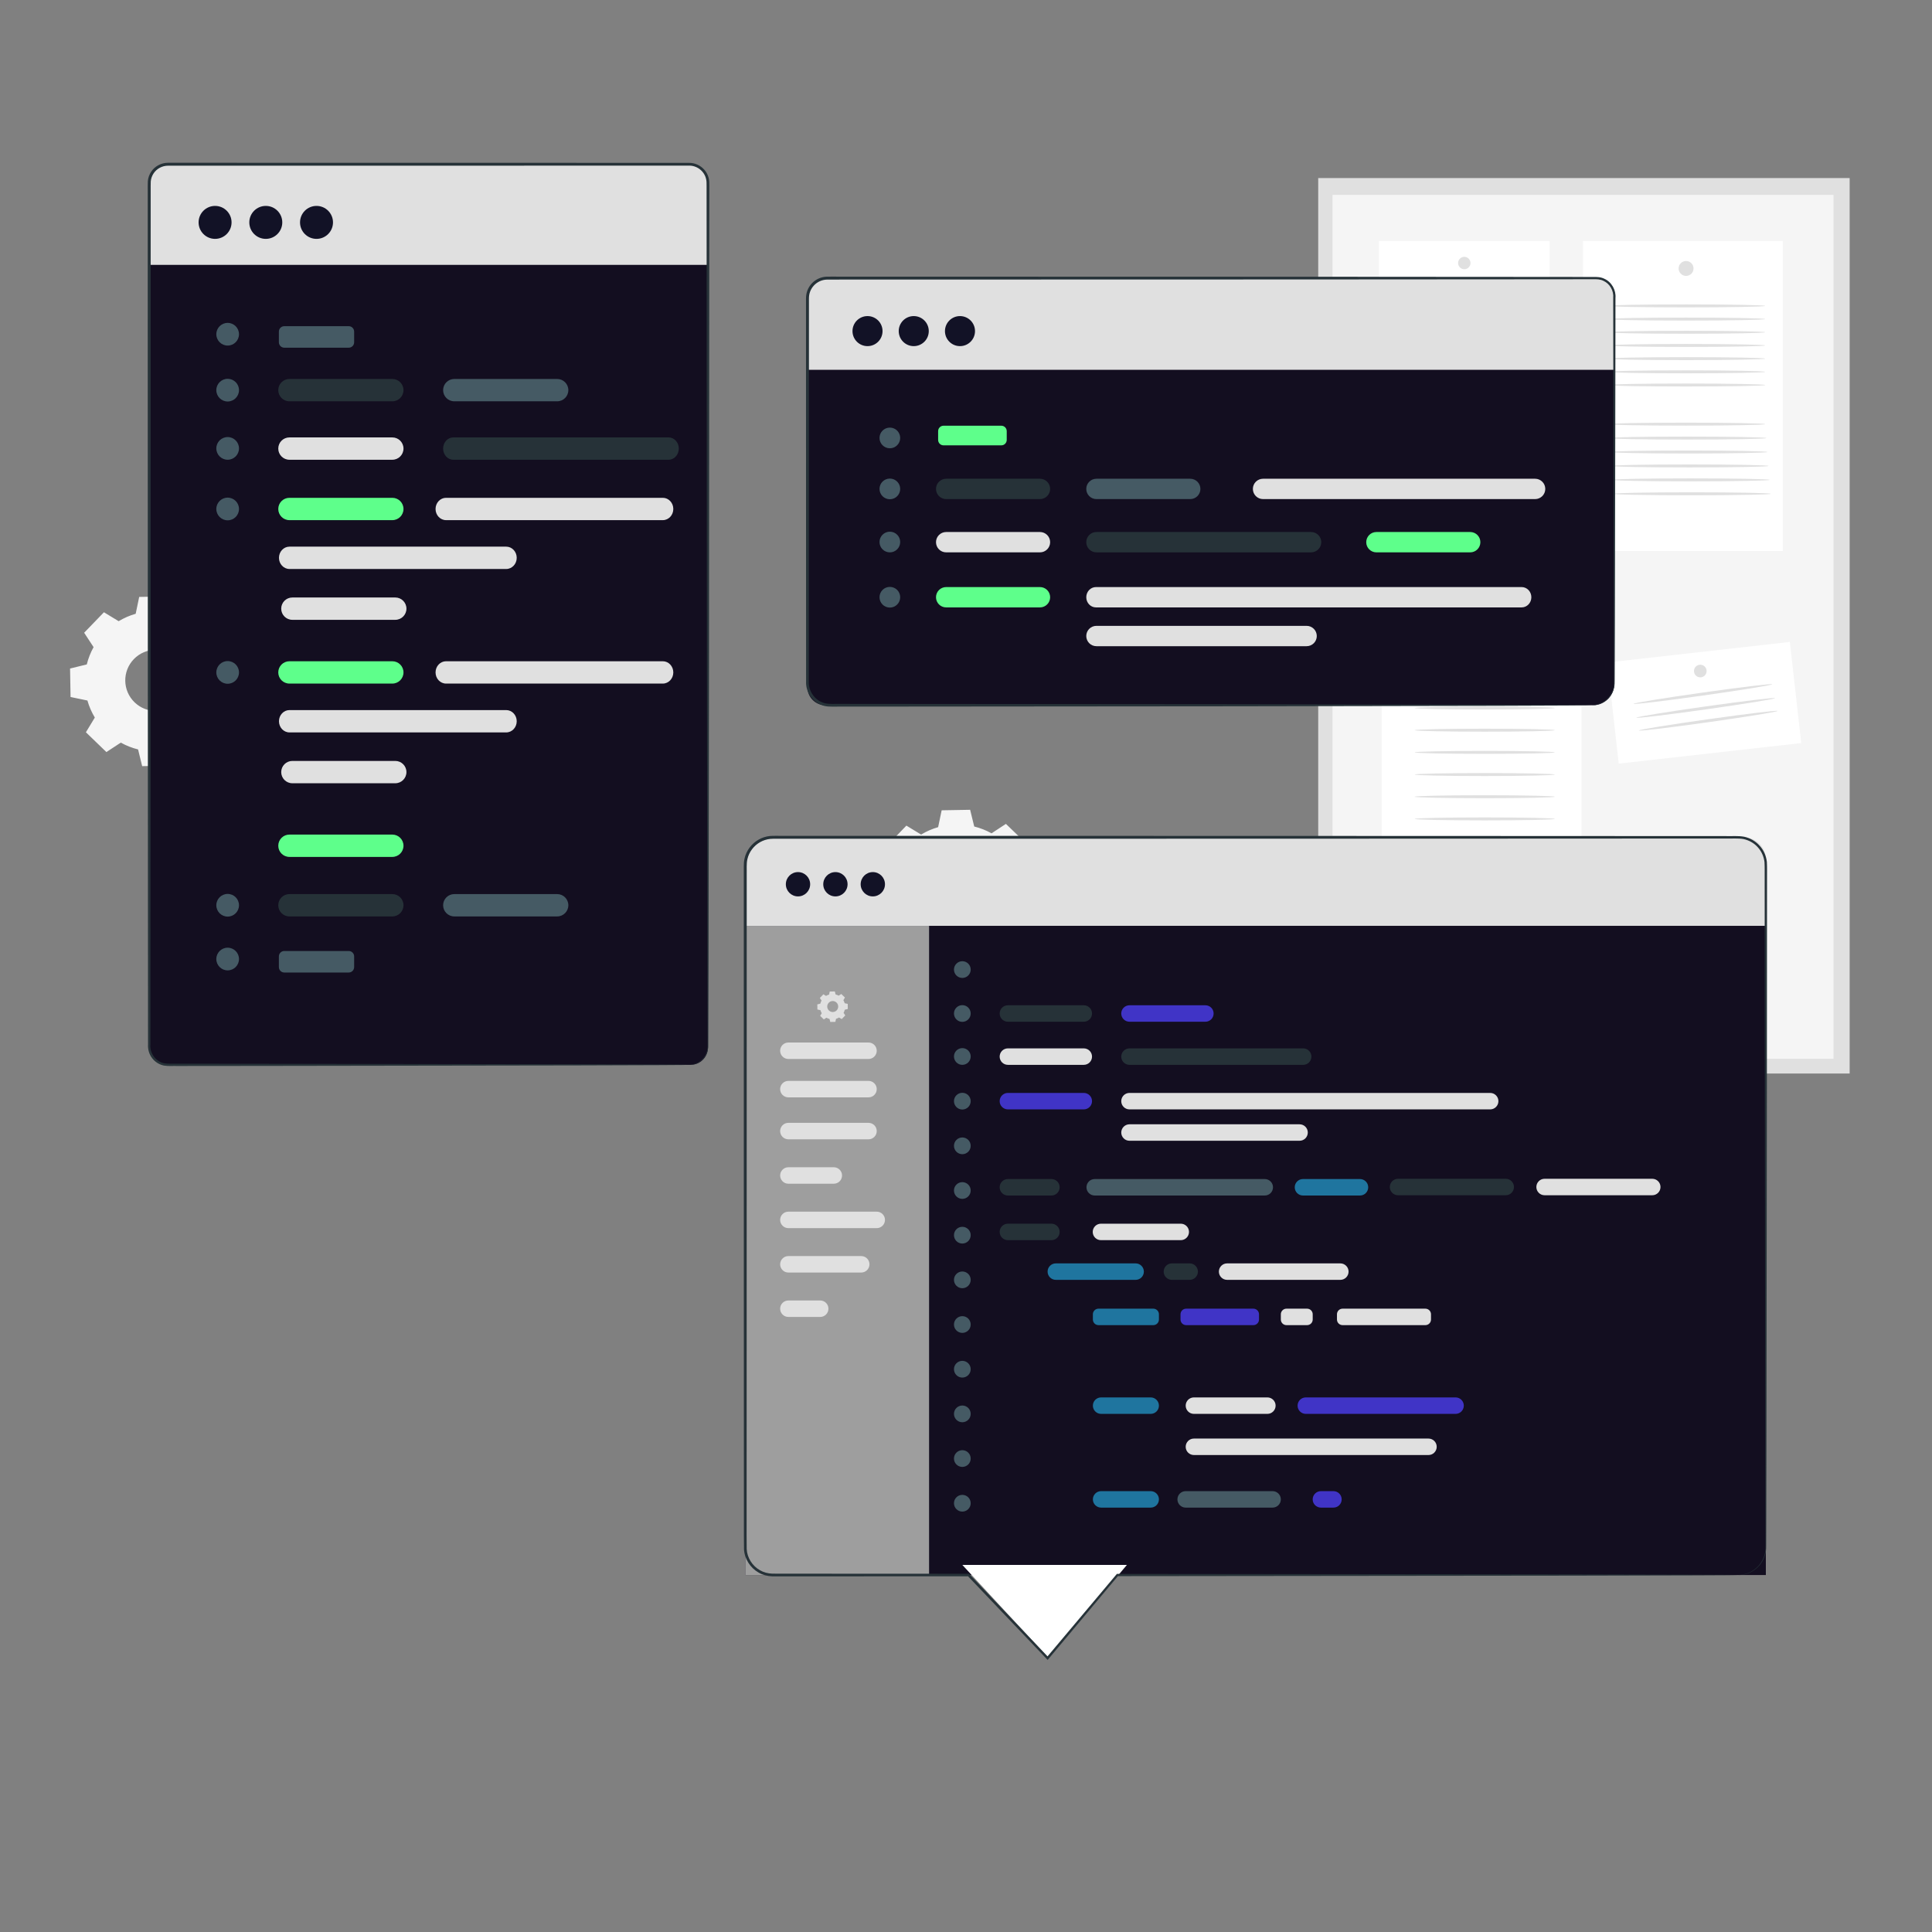 <?xml version="1.0" encoding="iso-8859-1"?>
<!-- Generator: Adobe Illustrator 22.0.1, SVG Export Plug-In . SVG Version: 6.00 Build 0)  -->
<svg version="1.1" id="Capa_1" xmlns="http://www.w3.org/2000/svg" xmlns:xlink="http://www.w3.org/1999/xlink" x="0px" y="0px"
	 viewBox="0 0 500 500" style="enable-background:new 0 0 500 500;" xml:space="preserve">
<rect x="0" y="0" width="500" height="500" fill="#808080" stroke="none"/>
<g>
	<g>
		<path style="fill:#F5F5F5;" d="M30.708,160.762c1.394-0.842,2.878-1.481,4.408-1.916l0.908-4.363l7.372-0.129l1.061,4.328
			c1.545,0.381,3.05,0.967,4.473,1.76L52.656,158l5.304,5.121l-2.309,3.809c0.843,1.394,1.481,2.879,1.916,4.409l4.363,0.908
			l0.13,7.372l-4.328,1.061c-0.381,1.544-0.967,3.05-1.76,4.472l2.442,3.726l-5.121,5.304l-3.809-2.31
			c-1.394,0.842-2.878,1.481-4.409,1.915l-0.908,4.363l-7.372,0.129l-1.061-4.328c-1.545-0.381-3.05-0.967-4.473-1.76l-3.726,2.442
			l-5.304-5.121l2.309-3.809c-0.842-1.394-1.481-2.878-1.916-4.409l-4.363-0.908l-0.129-7.372l4.328-1.061
			c0.381-1.545,0.967-3.05,1.76-4.473l-2.442-3.726l5.121-5.304L30.708,160.762L30.708,160.762z M34.638,170.583
			c-3.034,3.143-2.946,8.15,0.197,11.184c3.142,3.034,8.15,2.946,11.184-0.197c3.034-3.143,2.946-8.15-0.197-11.184
			C42.679,167.352,37.672,167.44,34.638,170.583z"/>
	</g>
</g>
<g>
	<g>
		<path style="fill:#F5F5F5;" d="M238.383,215.982c1.394-0.842,2.878-1.481,4.408-1.916l0.908-4.363l7.372-0.129l1.061,4.328
			c1.545,0.381,3.05,0.967,4.473,1.76l3.726-2.442l5.304,5.121l-2.309,3.809c0.843,1.394,1.481,2.879,1.916,4.409l4.363,0.908
			l0.13,7.372l-4.328,1.061c-0.381,1.544-0.967,3.05-1.76,4.472l2.442,3.726l-5.121,5.304l-3.809-2.31
			c-1.394,0.842-2.878,1.481-4.409,1.915l-0.908,4.363l-7.372,0.129l-1.061-4.328c-1.545-0.381-3.05-0.967-4.473-1.76l-3.726,2.442
			l-5.304-5.121l2.309-3.809c-0.842-1.394-1.481-2.878-1.916-4.409l-4.363-0.908l-0.129-7.372l4.328-1.061
			c0.381-1.544,0.967-3.05,1.76-4.473l-2.442-3.726l5.121-5.304L238.383,215.982L238.383,215.982z M242.313,225.803
			c-3.034,3.143-2.946,8.15,0.197,11.184c3.142,3.034,8.15,2.946,11.184-0.197s2.946-8.15-0.197-11.184
			C250.354,222.572,245.347,222.66,242.313,225.803z"/>
	</g>
</g>
<g>
	<g>
		<path style="fill:#F5F5F5;" d="M259.148,347.918c1.394-0.842,2.878-1.481,4.408-1.916l0.908-4.363l7.372-0.129l1.061,4.328
			c1.545,0.381,3.05,0.967,4.473,1.76l3.726-2.442l5.304,5.122l-2.309,3.809c0.843,1.394,1.481,2.879,1.916,4.409l4.363,0.908
			l0.13,7.372l-4.328,1.061c-0.381,1.544-0.967,3.05-1.76,4.472l2.442,3.726l-5.121,5.304l-3.809-2.31
			c-1.394,0.842-2.878,1.481-4.409,1.915l-0.908,4.363l-7.372,0.129l-1.061-4.328c-1.545-0.381-3.05-0.967-4.473-1.76l-3.726,2.442
			l-5.304-5.121l2.309-3.809c-0.842-1.394-1.481-2.878-1.916-4.409l-4.363-0.908l-0.129-7.372l4.328-1.061
			c0.381-1.545,0.967-3.05,1.76-4.473l-2.442-3.726l5.121-5.304L259.148,347.918L259.148,347.918z M263.078,357.738
			c-3.034,3.143-2.946,8.15,0.197,11.184c3.142,3.034,8.15,2.946,11.184-0.197s2.946-8.15-0.197-11.184
			C271.119,354.508,266.112,354.596,263.078,357.738z"/>
	</g>
</g>
<g>
	<g>
		<g>
			<g>
				<rect x="341.151" y="46.083" style="fill:#E0E0E0;" width="137.537" height="231.746"/>
			</g>
		</g>
	</g>
	<g>
		<g>
			<g>
				<rect x="344.857" y="50.436" style="fill:#F5F5F5;" width="129.657" height="223.583"/>
			</g>
		</g>
	</g>
	<g>
		<g>
			<g>
				<g>
					<rect x="409.685" y="62.381" style="fill:#FFFFFF;" width="51.7" height="80.225"/>
				</g>
			</g>
		</g>
		<g>
			<g>
				<g>
					<path style="fill:#E0E0E0;" d="M438.285,69.474c0,1.066-0.864,1.93-1.93,1.93c-1.066,0-1.93-0.864-1.93-1.93
						s0.864-1.93,1.93-1.93C437.421,67.545,438.285,68.409,438.285,69.474z"/>
				</g>
			</g>
		</g>
	</g>
	<g>
		<g>
			<g>
				<g>
					<rect x="357.582" y="164.934" style="fill:#FFFFFF;" width="51.7" height="80.225"/>
				</g>
			</g>
		</g>
		<g>
			<g>
				<g>
					<path style="fill:#E0E0E0;" d="M386.182,172.026c0,1.066-0.864,1.93-1.93,1.93c-1.066,0-1.93-0.864-1.93-1.93
						s0.864-1.93,1.93-1.93C385.318,170.097,386.182,170.961,386.182,172.026z"/>
				</g>
			</g>
		</g>
	</g>
	<g>
		<g>
			<g>
				<g>
					<rect x="356.882" y="62.381" style="fill:#FFFFFF;" width="44.155" height="62.647"/>
				</g>
			</g>
		</g>
		<g>
			<g>
				<g>
					<path style="fill:#E0E0E0;" d="M380.562,68.071c0,0.885-0.718,1.603-1.603,1.603s-1.603-0.717-1.603-1.603
						c0-0.885,0.718-1.603,1.603-1.603C379.845,66.468,380.562,67.186,380.562,68.071z"/>
				</g>
			</g>
		</g>
	</g>
	<g>
		<g>
			<g>
				<g>
					
						<rect x="417.192" y="168.617" transform="matrix(0.994 -0.112 0.112 0.994 -17.598 50.576)" style="fill:#FFFFFF;" width="47.52" height="26.329"/>
				</g>
			</g>
		</g>
		<g>
			<g>
				<g>
					<circle style="fill:#E0E0E0;" cx="440.034" cy="173.661" r="1.635"/>
				</g>
			</g>
		</g>
	</g>
	<g>
		<g>
			<g>
				<g>
					<path style="fill:#E0E0E0;" d="M402.384,183.232c0,0.213-8.118,0.385-18.131,0.385c-10.016,0-18.133-0.172-18.133-0.385
						s8.117-0.385,18.133-0.385C394.266,182.847,402.384,183.02,402.384,183.232z"/>
				</g>
			</g>
		</g>
	</g>
	<g>
		<g>
			<g>
				<g>
					<path style="fill:#E0E0E0;" d="M402.384,188.972c0,0.213-8.118,0.385-18.131,0.385c-10.016,0-18.133-0.172-18.133-0.385
						c0-0.212,8.117-0.385,18.133-0.385C394.266,188.587,402.384,188.76,402.384,188.972z"/>
				</g>
			</g>
		</g>
	</g>
	<g>
		<g>
			<g>
				<g>
					<path style="fill:#E0E0E0;" d="M402.384,194.712c0,0.213-8.118,0.385-18.131,0.385c-10.016,0-18.133-0.172-18.133-0.385
						s8.117-0.385,18.133-0.385C394.266,194.327,402.384,194.499,402.384,194.712z"/>
				</g>
			</g>
		</g>
	</g>
	<g>
		<g>
			<g>
				<g>
					<path style="fill:#E0E0E0;" d="M402.384,200.452c0,0.213-8.118,0.385-18.131,0.385c-10.016,0-18.133-0.172-18.133-0.385
						s8.117-0.385,18.133-0.385C394.266,200.067,402.384,200.239,402.384,200.452z"/>
				</g>
			</g>
		</g>
	</g>
	<g>
		<g>
			<g>
				<g>
					<path style="fill:#E0E0E0;" d="M402.384,206.192c0,0.213-8.118,0.385-18.131,0.385c-10.016,0-18.133-0.173-18.133-0.385
						c0-0.213,8.117-0.385,18.133-0.385C394.266,205.807,402.384,205.979,402.384,206.192z"/>
				</g>
			</g>
		</g>
	</g>
	<g>
		<g>
			<g>
				<g>
					<path style="fill:#E0E0E0;" d="M402.384,211.932c0,0.213-8.118,0.385-18.131,0.385c-10.016,0-18.133-0.173-18.133-0.385
						s8.117-0.385,18.133-0.385C394.266,211.546,402.384,211.719,402.384,211.932z"/>
				</g>
			</g>
		</g>
	</g>
	<g>
		<g>
			<g>
				<g>
					<path style="fill:#E0E0E0;" d="M402.384,217.671c0,0.213-8.118,0.385-18.131,0.385c-10.016,0-18.133-0.173-18.133-0.385
						s8.117-0.385,18.133-0.385C394.266,217.286,402.384,217.459,402.384,217.671z"/>
				</g>
			</g>
		</g>
	</g>
	<g>
		<g>
			<g>
				<g>
					<path style="fill:#E0E0E0;" d="M458.66,177.084c0.03,0.211-7.985,1.516-17.899,2.915c-9.917,1.4-17.978,2.363-18.008,2.152
						c-0.03-0.21,7.983-1.515,17.901-2.915C450.567,177.837,458.63,176.873,458.66,177.084z"/>
				</g>
			</g>
		</g>
	</g>
	<g>
		<g>
			<g>
				<g>
					<path style="fill:#E0E0E0;" d="M459.38,180.674c0.03,0.211-7.985,1.516-17.899,2.915c-9.918,1.4-17.979,2.363-18.008,2.152
						c-0.03-0.211,7.983-1.515,17.901-2.915C451.288,181.427,459.351,180.463,459.38,180.674z"/>
				</g>
			</g>
		</g>
	</g>
	<g>
		<g>
			<g>
				<g>
					<path style="fill:#E0E0E0;" d="M460.039,183.989c0.03,0.211-7.985,1.516-17.899,2.915c-9.917,1.399-17.979,2.363-18.008,2.152
						c-0.03-0.211,7.983-1.516,17.901-2.915C451.946,184.742,460.009,183.778,460.039,183.989z"/>
				</g>
			</g>
		</g>
	</g>
	<g>
		<g>
			<g>
				<g>
					<path style="fill:#E0E0E0;" d="M456.839,79.164c0,0.213-9.172,0.385-20.483,0.385c-11.315,0-20.485-0.172-20.485-0.385
						c0-0.213,9.17-0.385,20.485-0.385C447.668,78.779,456.839,78.952,456.839,79.164z"/>
				</g>
			</g>
		</g>
	</g>
	<g>
		<g>
			<g>
				<g>
					<path style="fill:#E0E0E0;" d="M456.839,82.577c0,0.213-9.172,0.385-20.483,0.385c-11.315,0-20.485-0.172-20.485-0.385
						s9.17-0.385,20.485-0.385C447.668,82.192,456.839,82.364,456.839,82.577z"/>
				</g>
			</g>
		</g>
	</g>
	<g>
		<g>
			<g>
				<g>
					<path style="fill:#E0E0E0;" d="M456.839,85.99c0,0.213-9.172,0.385-20.483,0.385c-11.315,0-20.485-0.173-20.485-0.385
						c0-0.213,9.17-0.385,20.485-0.385C447.668,85.605,456.839,85.777,456.839,85.99z"/>
				</g>
			</g>
		</g>
	</g>
	<g>
		<g>
			<g>
				<g>
					<path style="fill:#E0E0E0;" d="M456.839,89.403c0,0.213-9.172,0.385-20.483,0.385c-11.315,0-20.485-0.173-20.485-0.385
						c0-0.213,9.17-0.385,20.485-0.385C447.668,89.018,456.839,89.19,456.839,89.403z"/>
				</g>
			</g>
		</g>
	</g>
	<g>
		<g>
			<g>
				<g>
					<path style="fill:#E0E0E0;" d="M456.839,92.816c0,0.213-9.172,0.385-20.483,0.385c-11.315,0-20.485-0.172-20.485-0.385
						c0-0.213,9.17-0.385,20.485-0.385C447.668,92.43,456.839,92.603,456.839,92.816z"/>
				</g>
			</g>
		</g>
	</g>
	<g>
		<g>
			<g>
				<g>
					<path style="fill:#E0E0E0;" d="M456.839,96.228c0,0.213-9.172,0.385-20.483,0.385c-11.315,0-20.485-0.173-20.485-0.385
						s9.17-0.385,20.485-0.385C447.668,95.843,456.839,96.016,456.839,96.228z"/>
				</g>
			</g>
		</g>
	</g>
	<g>
		<g>
			<g>
				<g>
					<path style="fill:#E0E0E0;" d="M456.839,99.641c0,0.213-9.172,0.385-20.483,0.385c-11.315,0-20.485-0.172-20.485-0.385
						c0-0.213,9.17-0.385,20.485-0.385C447.668,99.256,456.839,99.429,456.839,99.641z"/>
				</g>
			</g>
		</g>
	</g>
	<g>
		<g>
			<g>
				<g>
					<path style="fill:#E0E0E0;" d="M456.839,109.769c0,0.213-9.172,0.385-20.483,0.385c-11.315,0-20.485-0.172-20.485-0.385
						c0-0.213,9.17-0.385,20.485-0.385C447.668,109.384,456.839,109.557,456.839,109.769z"/>
				</g>
			</g>
		</g>
	</g>
	<g>
		<g>
			<g>
				<g>
					<path style="fill:#E0E0E0;" d="M457.128,113.374c0,0.213-9.171,0.385-20.483,0.385c-11.315,0-20.485-0.172-20.485-0.385
						s9.17-0.385,20.485-0.385C447.956,112.989,457.128,113.161,457.128,113.374z"/>
				</g>
			</g>
		</g>
	</g>
	<g>
		<g>
			<g>
				<g>
					<path style="fill:#E0E0E0;" d="M457.416,116.979c0,0.213-9.172,0.385-20.483,0.385c-11.315,0-20.485-0.172-20.485-0.385
						c0-0.213,9.17-0.385,20.485-0.385C448.245,116.594,457.416,116.766,457.416,116.979z"/>
				</g>
			</g>
		</g>
	</g>
	<g>
		<g>
			<g>
				<g>
					<path style="fill:#E0E0E0;" d="M457.705,120.584c0,0.213-9.172,0.385-20.483,0.385c-11.315,0-20.485-0.172-20.485-0.385
						s9.17-0.385,20.485-0.385C448.533,120.198,457.705,120.371,457.705,120.584z"/>
				</g>
			</g>
		</g>
	</g>
	<g>
		<g>
			<g>
				<g>
					<path style="fill:#E0E0E0;" d="M457.993,124.188c0,0.213-9.172,0.385-20.483,0.385c-11.315,0-20.485-0.173-20.485-0.385
						c0-0.213,9.17-0.385,20.485-0.385C448.821,123.803,457.993,123.976,457.993,124.188z"/>
				</g>
			</g>
		</g>
	</g>
	<g>
		<g>
			<g>
				<g>
					<path style="fill:#E0E0E0;" d="M458.282,127.793c0,0.213-9.172,0.385-20.483,0.385c-11.315,0-20.485-0.172-20.485-0.385
						c0-0.213,9.17-0.385,20.485-0.385C449.11,127.408,458.282,127.58,458.282,127.793z"/>
				</g>
			</g>
		</g>
	</g>
</g>
<g id="Background_Simple" style="display:none;">
	<path style="display:inline;fill:#F5F5F5;" d="M351.44,35.763l-1.524,1.043c-12.848,8.796-20.059,23.819-18.242,39.141
		c0.234,1.97,0.609,3.923,1.132,5.841c3.761,13.815,15,25.397,28.816,29.695c8.125,2.528,17.338,2.852,23.968,8.132
		c8.628,6.871,9.569,19.29,9.829,30.239c0.26,10.95,1.234,23.375,9.893,30.209c5.422,4.28,12.857,5.326,19.763,4.577
		c18.283-1.982,33.977-15.66,41.233-32.358c7.257-16.697,6.935-35.87,2.373-53.457c-6.391-24.637-21.485-47.572-43.57-60.642
		C403.025,25.114,373.805,23.105,351.44,35.763z"/>
	
		<ellipse transform="matrix(0.935 -0.353 0.353 0.935 -111.839 54.174)" style="display:inline;fill:#F5F5F5;" cx="92.404" cy="333.293" rx="36.909" ry="36.909"/>
	<ellipse style="display:inline;fill:#F5F5F5;" cx="98.525" cy="61.782" rx="28.84" ry="28.84"/>
</g>
<path style="fill:#130E20;" d="M178.739,275.581H43.092c-2.474,0-4.479-2.005-4.479-4.479V46.98c0-2.474,2.005-4.479,4.479-4.479
	h135.646c2.474,0,4.479,2.005,4.479,4.479v224.122C183.216,273.576,181.211,275.581,178.739,275.581z"/>
<path style="fill:#E0E0E0;" d="M183.216,68.545H38.613v-20.76c0-2.917,2.365-5.283,5.283-5.283h134.235
	c2.807,0,5.085,2.276,5.085,5.085V68.545z"/>
<g>
	<path style="fill:#263238;" d="M178.365,275.581c-0.01-0.044,0.681,0.064,1.864-0.414c0.579-0.249,1.257-0.69,1.853-1.412
		c0.576-0.726,1.057-1.763,1.056-2.996c-0.016-4.99-0.04-12.324-0.07-21.764c-0.029-18.914-0.07-46.261-0.122-80.048
		c-0.023-33.8-0.051-74.041-0.082-118.722l-0.001-2.097c0.003-0.719,0.015-1.363-0.173-1.992c-0.338-1.261-1.283-2.337-2.475-2.876
		c-0.598-0.274-1.248-0.409-1.916-0.401l-2.129,0.001c-1.422,0-2.849,0.001-4.278,0.001c-5.72,0.001-11.507,0.004-17.353,0.006
		c-11.696,0.003-23.636,0.006-35.792,0.01c-24.313,0.003-49.485,0.004-75.266,0.007c-1.497-0.012-2.95,0.775-3.758,2.025
		c-0.397,0.622-0.66,1.337-0.71,2.077c-0.038,0.74-0.01,1.586-0.019,2.374c0,3.204,0,6.399,0,9.582
		c0,6.368-0.001,12.693-0.001,18.971c-0.001,12.558-0.004,24.934-0.006,37.092c-0.007,24.318-0.015,47.774-0.022,70.12
		c-0.012,22.344-0.023,43.578-0.035,63.451c-0.003,4.968-0.007,9.85-0.01,14.644c-0.001,2.397-0.004,4.771-0.006,7.123
		c-0.192,2.282,1.444,4.414,3.603,4.842c1.037,0.185,2.25,0.067,3.373,0.103c1.141,0.001,2.277,0.001,3.406,0.003
		c2.258,0.001,4.495,0.004,6.705,0.006c4.421,0.004,8.748,0.009,12.971,0.013c33.788,0.051,61.131,0.092,80.044,0.122
		c9.44,0.031,16.773,0.056,21.761,0.072c2.478,0.016,4.37,0.029,5.659,0.038C177.712,275.554,178.365,275.581,178.365,275.581
		s-0.653,0.026-1.929,0.04c-1.289,0.009-3.182,0.021-5.659,0.038c-4.988,0.016-12.321,0.041-21.761,0.072
		c-18.913,0.029-46.257,0.07-80.044,0.122c-4.225,0.004-8.55,0.009-12.971,0.013c-2.211,0.001-4.446,0.004-6.705,0.006
		c-1.129,0.001-2.266,0.001-3.406,0.003c-1.153-0.04-2.255,0.097-3.496-0.11c-1.199-0.25-2.299-0.955-3.042-1.943
		c-0.753-0.972-1.112-2.276-1.038-3.475c-0.001-2.352-0.003-4.726-0.006-7.123c-0.003-4.793-0.007-9.676-0.01-14.644
		c-0.01-19.872-0.022-41.106-0.035-63.451c-0.007-22.346-0.015-45.802-0.022-70.12c-0.001-12.16-0.004-24.534-0.006-37.092
		c0-6.28-0.001-12.605-0.001-18.971c0-3.184,0-6.378,0-9.582c0.01-0.814-0.021-1.573,0.021-2.436
		c0.06-0.864,0.368-1.705,0.833-2.433c0.94-1.463,2.652-2.387,4.395-2.371c25.781,0.003,50.954,0.006,75.266,0.007
		c12.156,0.003,24.097,0.006,35.792,0.009c5.848,0.001,11.633,0.004,17.353,0.006c1.429,0,2.856,0.001,4.278,0.001h2.129
		c0.751-0.007,1.52,0.148,2.207,0.466c1.381,0.625,2.471,1.87,2.862,3.332c0.217,0.726,0.202,1.506,0.198,2.182l-0.001,2.097
		c-0.031,44.681-0.059,84.922-0.082,118.722c-0.051,33.788-0.092,61.134-0.122,80.048c-0.032,9.442-0.056,16.776-0.073,21.766
		c-0.012,1.274-0.521,2.334-1.12,3.07c-0.62,0.731-1.318,1.17-1.911,1.41c-0.598,0.248-1.088,0.296-1.406,0.337
		C178.529,275.587,178.365,275.581,178.365,275.581z"/>
</g>
<g>
	<path style="fill:#121226;" d="M59.928,57.554c0,2.356-1.91,4.266-4.266,4.266s-4.266-1.91-4.266-4.266s1.91-4.266,4.266-4.266
		S59.928,55.197,59.928,57.554z"/>
	<circle style="fill:#121226;" cx="68.787" cy="57.554" r="4.266"/>
	<circle style="fill:#121226;" cx="81.913" cy="57.554" r="4.266"/>
</g>
<g>
	<path style="fill:#263238;" d="M101.535,103.858H74.905c-1.596,0-2.89-1.293-2.89-2.89l0,0c0-1.596,1.293-2.89,2.89-2.89h26.629
		c1.596,0,2.89,1.293,2.89,2.89l0,0C104.424,102.565,103.131,103.858,101.535,103.858z"/>
</g>
<g>
	<path style="fill:#E0E0E0;" d="M101.535,118.982H74.905c-1.596,0-2.89-1.293-2.89-2.89l0,0c0-1.596,1.293-2.89,2.89-2.89h26.629
		c1.596,0,2.89,1.293,2.89,2.89l0,0C104.424,117.689,103.131,118.982,101.535,118.982z"/>
</g>
<g>
	<path style="fill:#E0E0E0;" d="M102.298,160.409H75.667c-1.596,0-2.89-1.293-2.89-2.89l0,0c0-1.596,1.293-2.89,2.89-2.89h26.629
		c1.596,0,2.89,1.293,2.89,2.89l0,0C105.186,159.116,103.893,160.409,102.298,160.409z"/>
</g>
<g>
	<path style="fill:#5EFF8B;" d="M101.535,134.613H74.905c-1.596,0-2.89-1.293-2.89-2.89l0,0c0-1.596,1.293-2.89,2.89-2.89h26.629
		c1.596,0,2.89,1.293,2.89,2.89l0,0C104.424,133.318,103.131,134.613,101.535,134.613z"/>
</g>
<g>
	<path style="fill:#5EFF8B;" d="M101.535,221.768H74.905c-1.596,0-2.89-1.293-2.89-2.89l0,0c0-1.595,1.293-2.89,2.89-2.89h26.629
		c1.596,0,2.89,1.293,2.89,2.89l0,0C104.424,220.475,103.131,221.768,101.535,221.768z"/>
</g>
<g>
	<path style="fill:#455A64;" d="M144.198,103.858h-26.629c-1.596,0-2.89-1.293-2.89-2.89l0,0c0-1.596,1.293-2.89,2.89-2.89h26.629
		c1.596,0,2.889,1.293,2.889,2.89l0,0C147.087,102.565,145.794,103.858,144.198,103.858z"/>
</g>
<g>
	<path style="fill:#263238;" d="M173.034,118.982h-55.713c-1.459,0-2.642-1.293-2.642-2.89l0,0c0-1.596,1.182-2.89,2.642-2.89
		h55.713c1.459,0,2.641,1.293,2.641,2.89l0,0C175.675,117.689,174.493,118.982,173.034,118.982z"/>
</g>
<g>
	<path style="fill:#E0E0E0;" d="M171.535,134.613h-56.097c-1.5,0-2.717-1.293-2.717-2.89l0,0c0-1.596,1.216-2.89,2.717-2.89h56.097
		c1.5,0,2.717,1.293,2.717,2.89l0,0C174.251,133.318,173.036,134.613,171.535,134.613z"/>
</g>
<g>
	<path style="fill:#E0E0E0;" d="M131.011,147.252H74.913c-1.5,0-2.717-1.293-2.717-2.89l0,0c0-1.595,1.216-2.89,2.717-2.89h56.097
		c1.5,0,2.717,1.293,2.717,2.89l0,0C133.727,145.957,132.511,147.252,131.011,147.252z"/>
</g>
<g>
	<path style="fill:#455A64;" d="M61.852,100.97c0,1.621-1.314,2.935-2.935,2.935c-1.621,0-2.935-1.314-2.935-2.935
		c0-1.621,1.314-2.935,2.935-2.935C60.538,98.035,61.852,99.348,61.852,100.97z"/>
</g>
<g>
	<path style="fill:#455A64;" d="M61.852,86.496c0,1.621-1.314,2.935-2.935,2.935c-1.621,0-2.935-1.314-2.935-2.935
		s1.314-2.935,2.935-2.935C60.538,83.561,61.852,84.875,61.852,86.496z"/>
</g>
<g>
	<path style="fill:#455A64;" d="M61.852,116.047c0,1.621-1.314,2.935-2.935,2.935c-1.621,0-2.935-1.314-2.935-2.935
		s1.314-2.935,2.935-2.935C60.538,113.112,61.852,114.427,61.852,116.047z"/>
</g>
<g>
	<path style="fill:#455A64;" d="M61.852,131.723c0,1.621-1.314,2.935-2.935,2.935c-1.621,0-2.935-1.314-2.935-2.935
		c0-1.621,1.314-2.935,2.935-2.935C60.538,128.788,61.852,130.102,61.852,131.723z"/>
</g>
<g>
	<path style="fill:#E0E0E0;" d="M102.298,202.707H75.667c-1.596,0-2.89-1.293-2.89-2.89l0,0c0-1.596,1.293-2.89,2.89-2.89h26.629
		c1.596,0,2.89,1.293,2.89,2.89l0,0C105.186,201.413,103.893,202.707,102.298,202.707z"/>
</g>
<g>
	<path style="fill:#5EFF8B;" d="M101.535,176.91H74.905c-1.596,0-2.89-1.293-2.89-2.89l0,0c0-1.595,1.293-2.89,2.89-2.89h26.629
		c1.596,0,2.89,1.293,2.89,2.89l0,0C104.424,175.615,103.131,176.91,101.535,176.91z"/>
</g>
<g>
	<path style="fill:#E0E0E0;" d="M171.535,176.91h-56.097c-1.5,0-2.717-1.293-2.717-2.89l0,0c0-1.595,1.216-2.89,2.717-2.89h56.097
		c1.5,0,2.717,1.293,2.717,2.89l0,0C174.251,175.615,173.036,176.91,171.535,176.91z"/>
</g>
<g>
	<path style="fill:#E0E0E0;" d="M131.011,189.549H74.913c-1.5,0-2.717-1.293-2.717-2.89l0,0c0-1.596,1.216-2.89,2.717-2.89h56.097
		c1.5,0,2.717,1.293,2.717,2.89l0,0C133.727,188.255,132.511,189.549,131.011,189.549z"/>
</g>
<g>
	<path style="fill:#455A64;" d="M61.852,174.02c0,1.621-1.314,2.935-2.935,2.935c-1.621,0-2.935-1.314-2.935-2.935
		s1.314-2.935,2.935-2.935C60.538,171.085,61.852,172.399,61.852,174.02z"/>
</g>
<path style="fill:#455A64;" d="M90.249,89.986H73.577c-0.775,0-1.403-0.628-1.403-1.403v-2.766c0-0.775,0.628-1.403,1.403-1.403
	h16.672c0.775,0,1.403,0.628,1.403,1.403v2.766C91.652,89.358,91.024,89.986,90.249,89.986z"/>
<g>
	<g>
		<path style="fill:#263238;" d="M101.535,237.169H74.905c-1.596,0-2.89-1.293-2.89-2.89l0,0c0-1.595,1.293-2.89,2.89-2.89h26.629
			c1.596,0,2.89,1.293,2.89,2.89l0,0C104.424,235.876,103.131,237.169,101.535,237.169z"/>
	</g>
	<g>
		<path style="fill:#455A64;" d="M144.198,237.169h-26.629c-1.596,0-2.89-1.293-2.89-2.89l0,0c0-1.595,1.293-2.89,2.89-2.89h26.629
			c1.596,0,2.889,1.293,2.889,2.89l0,0C147.087,235.876,145.794,237.169,144.198,237.169z"/>
	</g>
	<g>
		<path style="fill:#455A64;" d="M61.852,234.28c0,1.621-1.314,2.935-2.935,2.935c-1.621,0-2.935-1.314-2.935-2.935
			c0-1.621,1.314-2.935,2.935-2.935C60.538,231.345,61.852,232.658,61.852,234.28z"/>
	</g>
</g>
<g>
	<path style="fill:#455A64;" d="M61.852,248.198c0,1.621-1.314,2.935-2.935,2.935c-1.621,0-2.935-1.314-2.935-2.935
		s1.314-2.935,2.935-2.935C60.538,245.264,61.852,246.577,61.852,248.198z"/>
</g>
<path style="fill:#455A64;" d="M90.249,251.687H73.577c-0.775,0-1.403-0.628-1.403-1.403v-2.766c0-0.775,0.628-1.403,1.403-1.403
	h16.672c0.775,0,1.403,0.628,1.403,1.403v2.766C91.652,251.059,91.024,251.687,90.249,251.687z"/>
<rect x="192.873" y="239.605" style="fill:#130E20;" width="264.127" height="168.013"/>
<g>
	<rect x="192.873" y="239.605" style="fill:#9E9E9E;" width="47.571" height="168.013"/>
</g>
<g>
	<g>
		<g>
			<g>
				<g>
					<g>
						<g>
							<path style="fill:#E0E0E0;" d="M213.779,257.737c0.25-0.151,0.517-0.267,0.792-0.344l0.163-0.784l1.324-0.023l0.19,0.778
								c0.277,0.069,0.548,0.174,0.804,0.316l0.669-0.439l0.953,0.92l-0.414,0.684c0.151,0.25,0.267,0.517,0.344,0.792l0.784,0.163
								l0.023,1.324l-0.778,0.19c-0.069,0.277-0.174,0.548-0.316,0.804l0.439,0.669l-0.92,0.953l-0.684-0.414
								c-0.25,0.151-0.517,0.267-0.792,0.344l-0.163,0.784l-1.324,0.023l-0.19-0.778c-0.277-0.069-0.548-0.174-0.804-0.316
								l-0.669,0.439l-0.953-0.92l0.414-0.684c-0.151-0.25-0.267-0.517-0.344-0.792l-0.784-0.163l-0.023-1.324l0.778-0.19
								c0.069-0.278,0.174-0.548,0.316-0.804l-0.438-0.669l0.92-0.953L213.779,257.737L213.779,257.737z M214.485,259.502
								c-0.545,0.565-0.529,1.465,0.035,2.009c0.565,0.545,1.465,0.529,2.009-0.035c0.545-0.564,0.529-1.465-0.035-2.009
								C215.93,258.92,215.031,258.936,214.485,259.502z"/>
						</g>
					</g>
				</g>
			</g>
		</g>
	</g>
</g>
<g>
	<path style="fill:#E0E0E0;" d="M224.769,294.854h-20.738c-1.177,0-2.131-0.953-2.131-2.131l0,0c0-1.177,0.955-2.131,2.131-2.131
		h20.738c1.177,0,2.131,0.955,2.131,2.131l0,0C226.9,293.899,225.946,294.854,224.769,294.854z"/>
</g>
<g>
	<path style="fill:#E0E0E0;" d="M224.769,283.997h-20.738c-1.177,0-2.131-0.953-2.131-2.131l0,0c0-1.177,0.955-2.131,2.131-2.131
		h20.738c1.177,0,2.131,0.955,2.131,2.131l0,0C226.9,283.042,225.946,283.997,224.769,283.997z"/>
</g>
<g>
	<path style="fill:#E0E0E0;" d="M224.769,274.065h-20.738c-1.177,0-2.131-0.953-2.131-2.131l0,0c0-1.177,0.955-2.131,2.131-2.131
		h20.738c1.177,0,2.131,0.953,2.131,2.131l0,0C226.9,273.111,225.946,274.065,224.769,274.065z"/>
</g>
<g>
	<path style="fill:#263238;" d="M280.485,264.425h-19.642c-1.177,0-2.131-0.955-2.131-2.131l0,0c0-1.177,0.955-2.131,2.131-2.131
		h19.642c1.177,0,2.131,0.953,2.131,2.131l0,0C282.616,263.472,281.663,264.425,280.485,264.425z"/>
</g>
<g>
	<path style="fill:#E0E0E0;" d="M280.485,275.581h-19.642c-1.177,0-2.131-0.953-2.131-2.131l0,0c0-1.177,0.955-2.131,2.131-2.131
		h19.642c1.177,0,2.131,0.953,2.131,2.131l0,0C282.616,274.627,281.663,275.581,280.485,275.581z"/>
</g>
<g>
	<path style="fill:#4034C6;" d="M280.485,287.109h-19.642c-1.177,0-2.131-0.953-2.131-2.131l0,0c0-1.177,0.955-2.131,2.131-2.131
		h19.642c1.177,0,2.131,0.953,2.131,2.131l0,0C282.616,286.155,281.663,287.109,280.485,287.109z"/>
</g>
<g>
	<path style="fill:#263238;" d="M272.107,309.398h-11.264c-1.177,0-2.131-0.953-2.131-2.131l0,0c0-1.177,0.955-2.131,2.131-2.131
		h11.264c1.177,0,2.131,0.953,2.131,2.131l0,0C274.238,308.443,273.284,309.398,272.107,309.398z"/>
</g>
<g>
	<path style="fill:#263238;" d="M272.107,320.952h-11.264c-1.177,0-2.131-0.953-2.131-2.131l0,0c0-1.177,0.955-2.131,2.131-2.131
		h11.264c1.177,0,2.131,0.953,2.131,2.131l0,0C274.238,319.997,273.284,320.952,272.107,320.952z"/>
</g>
<g>
	<path style="fill:#E0E0E0;" d="M305.581,320.952h-20.653c-1.177,0-2.131-0.953-2.131-2.131l0,0c0-1.177,0.955-2.131,2.131-2.131
		h20.653c1.177,0,2.131,0.953,2.131,2.131l0,0C307.712,319.997,306.757,320.952,305.581,320.952z"/>
</g>
<g>
	<path style="fill:#1F759F;" d="M293.9,331.225h-20.653c-1.177,0-2.131-0.953-2.131-2.131l0,0c0-1.177,0.953-2.131,2.131-2.131
		H293.9c1.177,0,2.131,0.953,2.131,2.131l0,0C296.031,330.27,295.076,331.225,293.9,331.225z"/>
</g>
<g>
	<path style="fill:#1F759F;" d="M298.475,342.944H284.29c-0.804,0-1.454-0.652-1.454-1.454v-1.352c0-0.804,0.652-1.454,1.454-1.454
		h14.185c0.804,0,1.454,0.652,1.454,1.454v1.352C299.93,342.293,299.278,342.944,298.475,342.944z"/>
</g>
<g>
	<path style="fill:#1F759F;" d="M297.799,365.911h-12.832c-1.177,0-2.131-0.955-2.131-2.131l0,0c0-1.177,0.953-2.131,2.131-2.131
		h12.832c1.177,0,2.131,0.953,2.131,2.131l0,0C299.93,364.956,298.976,365.911,297.799,365.911z"/>
</g>
<g>
	<path style="fill:#1F759F;" d="M297.799,390.168h-12.832c-1.177,0-2.131-0.955-2.131-2.131l0,0c0-1.177,0.953-2.131,2.131-2.131
		h12.832c1.177,0,2.131,0.955,2.131,2.131l0,0C299.93,389.215,298.976,390.168,297.799,390.168z"/>
</g>
<g>
	<path style="fill:#455A64;" d="M329.346,390.168h-22.498c-1.177,0-2.131-0.955-2.131-2.131l0,0c0-1.177,0.953-2.131,2.131-2.131
		h22.498c1.177,0,2.131,0.955,2.131,2.131l0,0C331.477,389.215,330.522,390.168,329.346,390.168z"/>
</g>
<g>
	<path style="fill:#4034C6;" d="M345.093,390.168h-3.241c-1.177,0-2.131-0.955-2.131-2.131l0,0c0-1.177,0.955-2.131,2.131-2.131
		h3.241c1.177,0,2.131,0.955,2.131,2.131l0,0C347.224,389.215,346.27,390.168,345.093,390.168z"/>
</g>
<g>
	<path style="fill:#E0E0E0;" d="M327.997,365.911h-19.012c-1.177,0-2.131-0.955-2.131-2.131l0,0c0-1.177,0.955-2.131,2.131-2.131
		h19.012c1.177,0,2.131,0.953,2.131,2.131l0,0C330.128,364.956,329.175,365.911,327.997,365.911z"/>
</g>
<g>
	<path style="fill:#E0E0E0;" d="M369.689,376.56h-60.705c-1.177,0-2.131-0.955-2.131-2.131l0,0c0-1.177,0.955-2.131,2.131-2.131
		h60.705c1.177,0,2.131,0.953,2.131,2.131l0,0C371.82,375.605,370.867,376.56,369.689,376.56z"/>
</g>
<g>
	<path style="fill:#4034C6;" d="M376.702,365.911h-38.757c-1.177,0-2.131-0.955-2.131-2.131l0,0c0-1.177,0.953-2.131,2.131-2.131
		h38.757c1.177,0,2.131,0.953,2.131,2.131l0,0C378.832,364.956,377.879,365.911,376.702,365.911z"/>
</g>
<g>
	<path style="fill:#4034C6;" d="M324.377,342.944h-17.409c-0.804,0-1.454-0.652-1.454-1.454v-1.352c0-0.804,0.652-1.454,1.454-1.454
		h17.409c0.804,0,1.454,0.652,1.454,1.454v1.352C325.831,342.293,325.18,342.944,324.377,342.944z"/>
</g>
<g>
	<path style="fill:#E0E0E0;" d="M338.274,342.944h-5.343c-0.804,0-1.454-0.652-1.454-1.454v-1.352c0-0.804,0.652-1.454,1.454-1.454
		h5.343c0.804,0,1.454,0.652,1.454,1.454v1.352C339.73,342.293,339.078,342.944,338.274,342.944z"/>
</g>
<g>
	<path style="fill:#E0E0E0;" d="M368.888,342.944h-21.429c-0.804,0-1.454-0.652-1.454-1.454v-1.352c0-0.804,0.652-1.454,1.454-1.454
		h21.429c0.804,0,1.454,0.652,1.454,1.454v1.352C370.344,342.293,369.692,342.944,368.888,342.944z"/>
</g>
<g>
	<path style="fill:#263238;" d="M307.889,331.225h-4.602c-1.177,0-2.131-0.953-2.131-2.131l0,0c0-1.177,0.955-2.131,2.131-2.131
		h4.602c1.177,0,2.131,0.953,2.131,2.131l0,0C310.02,330.27,309.065,331.225,307.889,331.225z"/>
</g>
<g>
	<path style="fill:#E0E0E0;" d="M346.878,331.225h-29.302c-1.177,0-2.131-0.953-2.131-2.131l0,0c0-1.177,0.955-2.131,2.131-2.131
		h29.302c1.177,0,2.131,0.953,2.131,2.131l0,0C349.009,330.27,348.055,331.225,346.878,331.225z"/>
</g>
<g>
	<path style="fill:#4034C6;" d="M311.953,264.425h-19.642c-1.177,0-2.131-0.955-2.131-2.131l0,0c0-1.177,0.955-2.131,2.131-2.131
		h19.642c1.177,0,2.131,0.953,2.131,2.131l0,0C314.084,263.472,313.131,264.425,311.953,264.425z"/>
</g>
<g>
	<path style="fill:#263238;" d="M337.262,275.581h-44.951c-1.177,0-2.131-0.953-2.131-2.131l0,0c0-1.177,0.955-2.131,2.131-2.131
		h44.951c1.177,0,2.131,0.953,2.131,2.131l0,0C339.393,274.627,338.439,275.581,337.262,275.581z"/>
</g>
<g>
	<path style="fill:#E0E0E0;" d="M385.657,287.109h-93.346c-1.177,0-2.131-0.953-2.131-2.131l0,0c0-1.177,0.955-2.131,2.131-2.131
		h93.346c1.177,0,2.131,0.953,2.131,2.131l0,0C387.788,286.155,386.835,287.109,385.657,287.109z"/>
</g>
<g>
	<path style="fill:#E0E0E0;" d="M336.326,295.229h-44.013c-1.177,0-2.131-0.953-2.131-2.131l0,0c0-1.177,0.955-2.131,2.131-2.131
		h44.013c1.177,0,2.131,0.953,2.131,2.131l0,0C338.457,294.275,337.502,295.229,336.326,295.229z"/>
</g>
<g>
	<path style="fill:#455A64;" d="M327.322,309.398h-44.013c-1.177,0-2.131-0.953-2.131-2.131l0,0c0-1.177,0.955-2.131,2.131-2.131
		h44.013c1.177,0,2.131,0.953,2.131,2.131l0,0C329.453,308.443,328.498,309.398,327.322,309.398z"/>
</g>
<g>
	<path style="fill:#1F759F;" d="M351.961,309.398h-14.754c-1.177,0-2.131-0.953-2.131-2.131l0,0c0-1.177,0.953-2.131,2.131-2.131
		h14.754c1.177,0,2.131,0.953,2.131,2.131l0,0C354.092,308.443,353.139,309.398,351.961,309.398z"/>
</g>
<g>
	<path style="fill:#263238;" d="M389.68,309.329h-27.868c-1.177,0-2.131-0.953-2.131-2.131l0,0c0-1.177,0.955-2.131,2.131-2.131
		h27.868c1.177,0,2.131,0.953,2.131,2.131l0,0C391.811,308.374,390.858,309.329,389.68,309.329z"/>
</g>
<g>
	<path style="fill:#E0E0E0;" d="M427.606,309.329h-27.868c-1.177,0-2.131-0.953-2.131-2.131l0,0c0-1.177,0.953-2.131,2.131-2.131
		h27.868c1.177,0,2.131,0.953,2.131,2.131l0,0C429.736,308.374,428.783,309.329,427.606,309.329z"/>
</g>
<g>
	<path style="fill:#E0E0E0;" d="M215.788,306.346h-11.756c-1.177,0-2.131-0.955-2.131-2.131l0,0c0-1.177,0.955-2.131,2.131-2.131
		h11.756c1.177,0,2.131,0.953,2.131,2.131l0,0C217.919,305.393,216.966,306.346,215.788,306.346z"/>
</g>
<g>
	<path style="fill:#E0E0E0;" d="M212.269,340.824h-8.238c-1.177,0-2.131-0.955-2.131-2.131l0,0c0-1.177,0.955-2.131,2.131-2.131
		h8.238c1.177,0,2.131,0.953,2.131,2.131l0,0C214.401,339.87,213.447,340.824,212.269,340.824z"/>
</g>
<g>
	<path style="fill:#E0E0E0;" d="M226.9,317.84h-22.869c-1.177,0-2.131-0.955-2.131-2.131l0,0c0-1.177,0.955-2.131,2.131-2.131H226.9
		c1.177,0,2.131,0.955,2.131,2.131l0,0C229.031,316.885,228.077,317.84,226.9,317.84z"/>
</g>
<g>
	<path style="fill:#E0E0E0;" d="M222.888,329.332h-18.856c-1.177,0-2.131-0.953-2.131-2.131l0,0c0-1.177,0.955-2.131,2.131-2.131
		h18.856c1.177,0,2.131,0.953,2.131,2.131l0,0C225.019,328.377,224.064,329.332,222.888,329.332z"/>
</g>
<g>
	<path style="fill:#455A64;" d="M251.215,262.294c0,1.195-0.97,2.165-2.165,2.165c-1.195,0-2.165-0.97-2.165-2.165
		s0.97-2.165,2.165-2.165C250.246,260.13,251.215,261.099,251.215,262.294z"/>
</g>
<g>
	<circle style="fill:#455A64;" cx="249.051" cy="250.925" r="2.165"/>
</g>
<g>
	<circle style="fill:#455A64;" cx="249.051" cy="273.416" r="2.165"/>
</g>
<g>
	<circle style="fill:#455A64;" cx="249.051" cy="284.979" r="2.165"/>
</g>
<g>
	<circle style="fill:#455A64;" cx="249.051" cy="296.539" r="2.165"/>
</g>
<g>
	<path style="fill:#455A64;" d="M251.215,308.102c0,1.195-0.97,2.165-2.165,2.165c-1.195,0-2.165-0.97-2.165-2.165
		s0.97-2.165,2.165-2.165C250.246,305.937,251.215,306.907,251.215,308.102z"/>
</g>
<g>
	<circle style="fill:#455A64;" cx="249.051" cy="319.663" r="2.165"/>
</g>
<g>
	<circle style="fill:#455A64;" cx="249.051" cy="331.225" r="2.165"/>
</g>
<g>
	<path style="fill:#455A64;" d="M251.215,342.786c0,1.195-0.97,2.165-2.165,2.165c-1.195,0-2.165-0.97-2.165-2.165
		s0.97-2.165,2.165-2.165C250.246,340.622,251.215,341.591,251.215,342.786z"/>
</g>
<g>
	<path style="fill:#455A64;" d="M251.215,354.349c0,1.195-0.97,2.165-2.165,2.165c-1.195,0-2.165-0.969-2.165-2.165
		s0.97-2.165,2.165-2.165C250.246,352.184,251.215,353.154,251.215,354.349z"/>
</g>
<g>
	<circle style="fill:#455A64;" cx="249.051" cy="365.911" r="2.165"/>
</g>
<g>
	<path style="fill:#455A64;" d="M251.215,377.472c0,1.195-0.97,2.165-2.165,2.165c-1.195,0-2.165-0.969-2.165-2.165
		s0.97-2.165,2.165-2.165C250.246,375.308,251.215,376.277,251.215,377.472z"/>
</g>
<g>
	<circle style="fill:#455A64;" cx="249.051" cy="389.034" r="2.165"/>
</g>
<path style="fill:#E0E0E0;" d="M451.384,216.696H200.786c-4.37,0-7.913,3.543-7.913,7.913v14.995H457v-17.292
	C457,219.211,454.485,216.696,451.384,216.696z"/>
<g>
	<circle style="fill:#121226;" cx="206.522" cy="228.843" r="3.146"/>
	<path style="fill:#121226;" d="M219.35,228.843c0,1.738-1.409,3.146-3.146,3.146c-1.738,0-3.146-1.409-3.146-3.146
		c0-1.737,1.409-3.146,3.146-3.146C217.941,225.696,219.35,227.105,219.35,228.843z"/>
	<path style="fill:#121226;" d="M229.031,228.843c0,1.738-1.409,3.146-3.146,3.146c-1.738,0-3.146-1.409-3.146-3.146
		c0-1.737,1.409-3.146,3.146-3.146C227.623,225.696,229.031,227.105,229.031,228.843z"/>
</g>
<polygon style="fill:#FFFFFF;" points="249.051,404.995 271.376,429.13 291.642,404.995 "/>
<g>
	<path style="fill:#263238;" d="M449.837,407.616c-0.01-0.054,0.829,0.07,2.311-0.429c0.732-0.253,1.615-0.702,2.463-1.482
		c0.848-0.767,1.652-1.901,2.05-3.364c0.218-0.729,0.269-1.527,0.253-2.381c-0.003-0.854-0.006-1.752-0.009-2.695
		c-0.006-1.886-0.012-3.947-0.018-6.179c-0.01-4.468-0.022-9.62-0.035-15.42c-0.029-23.214-0.07-56.785-0.122-98.267
		c-0.007-10.372-0.016-21.239-0.025-32.561c-0.004-5.662-0.007-11.436-0.012-17.321c-0.019-1.456,0.04-2.983-0.044-4.399
		c-0.163-1.41-0.753-2.781-1.727-3.839c-0.949-1.079-2.267-1.815-3.674-2.124c-1.397-0.255-2.967-0.103-4.48-0.145
		c-24.393,0.012-50.456,0.023-77.882,0.035c-27.426,0.007-56.216,0.015-86.061,0.022c-14.922,0.001-30.109,0.004-45.522,0.006
		c-7.706,0-15.468,0.001-23.283,0.001c-3.907,0-7.826,0-11.759,0c-0.965,0.015-2.006-0.035-2.913,0.035
		c-0.929,0.092-1.835,0.384-2.646,0.845c-1.629,0.917-2.849,2.535-3.267,4.361c-0.3,1.249-0.141,2.658-0.183,4.035v4.127
		c0,2.749,0,5.49,0,8.228c0,5.473,0,10.921-0.001,16.344c-0.001,10.843-0.001,21.583-0.003,32.201
		c-0.004,21.237-0.007,41.994-0.012,62.156c-0.003,10.08-0.006,20.013-0.007,29.783c-0.001,4.884-0.003,9.729-0.004,14.53
		c0.009,2.392-0.023,4.812,0.019,7.148c0.103,2.27,1.466,4.401,3.42,5.504c0.968,0.568,2.085,0.852,3.199,0.889
		c1.17,0.003,2.337,0.007,3.502,0.01c2.334,0.001,4.659,0.001,6.97,0.003c4.624,0.001,9.202,0.004,13.731,0.006
		c9.06,0.004,17.927,0.009,26.59,0.013h0.139l0.095,0.101c7.025,7.396,13.841,14.572,20.446,21.524l-0.458,0.015
		c6.27-7.456,12.282-14.606,18.08-21.501l0.086-0.104h0.135c49.438,0.054,89.597,0.097,117.411,0.127
		c13.894,0.034,24.701,0.06,32.048,0.078c3.66,0.018,6.456,0.032,8.349,0.041C448.872,407.589,449.837,407.616,449.837,407.616
		s-0.965,0.029-2.847,0.042c-1.894,0.009-4.689,0.023-8.349,0.041c-7.348,0.018-18.154,0.044-32.048,0.078
		c-27.814,0.031-67.973,0.073-117.411,0.127l0.221-0.103c-5.789,6.904-11.791,14.061-18.05,21.526l-0.221,0.264l-0.237-0.249
		c-6.612-6.946-13.437-14.114-20.471-21.502l0.234,0.101c-8.663,0.004-17.53,0.009-26.59,0.013
		c-4.53,0.001-9.108,0.004-13.731,0.006c-2.312,0.001-4.635,0.001-6.97,0.003c-1.17-0.003-2.343-0.006-3.519-0.007
		c-1.226-0.038-2.459-0.353-3.527-0.978c-2.154-1.213-3.658-3.562-3.776-6.066c-0.045-2.421-0.015-4.78-0.025-7.191
		c-0.001-4.801-0.003-9.645-0.004-14.53c-0.003-9.77-0.006-19.702-0.009-29.783c-0.003-20.162-0.007-40.919-0.012-62.156
		c-0.001-10.618-0.001-21.357-0.003-32.201c0-5.422,0-10.871-0.001-16.344c0-2.736,0-5.479,0-8.228v-4.127v-2.066
		c-0.013-0.681,0.037-1.443,0.202-2.141c0.466-2.036,1.823-3.833,3.633-4.852c0.902-0.514,1.913-0.838,2.945-0.94
		c1.059-0.078,1.989-0.021,2.989-0.038c3.932,0,7.853,0,11.759,0c7.815,0,15.577,0.001,23.283,0.001
		c15.413,0.001,30.598,0.004,45.522,0.006c29.846,0.007,58.635,0.015,86.061,0.022c27.426,0.012,53.489,0.023,77.882,0.035
		c1.529,0.048,3.021-0.119,4.609,0.164c1.539,0.338,2.974,1.145,4.008,2.321c1.059,1.154,1.703,2.652,1.878,4.19
		c0.088,1.548,0.023,2.98,0.042,4.465c-0.004,5.884-0.007,11.661-0.012,17.321c-0.009,11.322-0.016,22.189-0.025,32.561
		c-0.051,41.481-0.092,75.053-0.122,98.267c-0.013,5.8-0.025,10.952-0.035,15.42c-0.006,2.232-0.012,4.294-0.018,6.179
		c-0.003,0.942-0.006,1.841-0.009,2.695c0.012,0.851-0.048,1.684-0.277,2.422c-0.419,1.491-1.251,2.638-2.121,3.408
		c-0.871,0.784-1.771,1.226-2.516,1.47c-0.748,0.246-1.343,0.318-1.738,0.346C450.036,407.619,449.837,407.616,449.837,407.616z"/>
</g>
<path style="fill:#130E20;" d="M412.24,182.519H213.614c-2.563,0-4.641-2.078-4.641-4.641V76.612c0-2.563,2.078-4.641,4.641-4.641
	h199.534c2.563,0,4.641,2.078,4.641,4.641V176.97C417.79,180.035,415.305,182.519,412.24,182.519z"/>
<path style="fill:#E0E0E0;" d="M417.79,95.711H208.972V77.057c0-2.809,2.277-5.086,5.086-5.086h198.644
	c2.809,0,5.086,2.277,5.086,5.086v18.654H417.79z"/>
<g>
	<path style="fill:#263238;" d="M411.915,182.519c-0.004-0.035,0.561,0.021,1.593-0.265c0.994-0.29,2.557-1.066,3.543-2.923
		c0.495-0.921,0.71-2.075,0.644-3.37c-0.006-1.295-0.012-2.709-0.018-4.241c-0.01-3.068-0.022-6.605-0.035-10.584
		c-0.029-15.943-0.07-38.983-0.122-67.45c-0.004-3.56-0.009-7.204-0.013-10.93c-0.001-1.863-0.004-3.746-0.006-5.65
		c0.165-1.85-0.854-3.666-2.538-4.432c-0.836-0.414-1.737-0.429-2.74-0.406c-0.981,0.001-1.967,0.001-2.958,0.003
		c-1.982,0.001-3.982,0.004-6.002,0.006c-4.039,0.003-8.153,0.007-12.339,0.01c-16.744,0.012-34.633,0.023-53.458,0.035
		c-37.653,0.009-79.045,0.019-122.494,0.031c-0.697,0.001-1.33-0.021-1.936,0.133c-0.611,0.144-1.191,0.412-1.699,0.779
		c-1.019,0.734-1.727,1.88-1.917,3.115c-0.098,0.599-0.057,1.283-0.066,1.96v2.02v4.03c0,5.365-0.001,10.695-0.001,15.987
		c-0.001,10.581-0.004,21.009-0.006,31.254c-0.003,10.246-0.006,20.31-0.009,30.166c-0.001,4.928-0.004,9.805-0.006,14.625
		c-0.098,2.304,1.336,4.52,3.447,5.337c1.043,0.455,2.167,0.416,3.374,0.407c1.185,0,2.365,0.001,3.541,0.001
		c37.653,0.031,71.563,0.059,100.045,0.082c28.467,0.051,51.506,0.092,67.446,0.122c7.951,0.031,14.128,0.056,18.337,0.072
		c2.084,0.016,3.677,0.029,4.768,0.038C411.364,182.493,411.915,182.519,411.915,182.519s-0.551,0.026-1.624,0.04
		c-1.091,0.009-2.684,0.021-4.769,0.038c-4.209,0.016-10.386,0.041-18.337,0.072c-15.941,0.029-38.98,0.07-67.446,0.122
		c-28.482,0.023-62.39,0.051-100.045,0.082c-1.177,0.001-2.358,0.001-3.541,0.001c-1.145,0.01-2.465,0.059-3.641-0.455
		c-2.381-0.908-4.007-3.449-3.897-5.994c-0.001-4.821-0.004-9.697-0.006-14.625c-0.003-9.856-0.006-19.92-0.009-30.166
		c-0.001-10.246-0.004-20.672-0.006-31.254c0-5.291-0.001-10.621-0.001-15.987v-4.03v-2.02c0.012-0.669-0.038-1.343,0.075-2.08
		c0.221-1.435,1.041-2.764,2.222-3.613c0.587-0.426,1.261-0.737,1.97-0.904c0.715-0.179,1.454-0.152,2.112-0.154
		c43.448,0.01,84.841,0.021,122.494,0.031c18.825,0.012,36.714,0.023,53.458,0.035c4.186,0.004,8.299,0.007,12.339,0.01
		c2.02,0.001,4.02,0.004,6.002,0.006c0.991,0.001,1.977,0.001,2.958,0.003c0.945-0.025,2.062-0.007,2.989,0.467
		c1.908,0.844,3.058,2.998,2.868,4.965c-0.001,1.904-0.004,3.787-0.006,5.65c-0.004,3.726-0.009,7.371-0.013,10.93
		c-0.051,28.467-0.092,51.507-0.122,67.45c-0.013,3.979-0.025,7.516-0.035,10.584c-0.006,1.532-0.013,2.947-0.018,4.241
		c0.001,0.643-0.007,1.276-0.126,1.858c-0.132,0.58-0.321,1.115-0.573,1.583c-1.035,1.895-2.643,2.658-3.657,2.926
		C412.477,182.594,411.915,182.519,411.915,182.519z"/>
</g>
<g>
	<circle style="fill:#121226;" cx="224.513" cy="85.69" r="3.888"/>
	<path style="fill:#121226;" d="M240.366,85.69c0,2.147-1.741,3.888-3.888,3.888c-2.147,0-3.888-1.741-3.888-3.888
		c0-2.147,1.741-3.888,3.888-3.888C238.625,81.802,240.366,83.543,240.366,85.69z"/>
	<circle style="fill:#121226;" cx="248.443" cy="85.69" r="3.888"/>
</g>
<g>
	<path style="fill:#263238;" d="M269.142,129.165h-24.274c-1.454,0-2.633-1.179-2.633-2.633l0,0c0-1.454,1.179-2.633,2.633-2.633
		h24.274c1.454,0,2.633,1.179,2.633,2.633l0,0C271.776,127.986,270.597,129.165,269.142,129.165z"/>
</g>
<g>
	<path style="fill:#E0E0E0;" d="M269.142,142.95h-24.274c-1.454,0-2.633-1.179-2.633-2.633l0,0c0-1.454,1.179-2.633,2.633-2.633
		h24.274c1.454,0,2.633,1.179,2.633,2.633l0,0C271.776,141.771,270.597,142.95,269.142,142.95z"/>
</g>
<g>
	<path style="fill:#E0E0E0;" d="M397.284,129.165h-70.409c-1.454,0-2.633-1.179-2.633-2.633l0,0c0-1.454,1.179-2.633,2.633-2.633
		h70.409c1.454,0,2.633,1.179,2.633,2.633l0,0C399.917,127.986,398.738,129.165,397.284,129.165z"/>
</g>
<g>
	<path style="fill:#5EFF8B;" d="M269.142,157.197h-24.274c-1.454,0-2.633-1.179-2.633-2.633l0,0c0-1.454,1.179-2.633,2.633-2.633
		h24.274c1.454,0,2.633,1.179,2.633,2.633l0,0C271.776,156.018,270.597,157.197,269.142,157.197z"/>
</g>
<g>
	<path style="fill:#5EFF8B;" d="M380.487,142.95h-24.275c-1.454,0-2.633-1.179-2.633-2.633l0,0c0-1.454,1.179-2.633,2.633-2.633
		h24.275c1.454,0,2.633,1.179,2.633,2.633l0,0C383.122,141.771,381.942,142.95,380.487,142.95z"/>
</g>
<g>
	<path style="fill:#455A64;" d="M308.033,129.165h-24.276c-1.454,0-2.633-1.179-2.633-2.633l0,0c0-1.454,1.179-2.633,2.633-2.633
		h24.275c1.454,0,2.633,1.179,2.633,2.633l0,0C310.666,127.986,309.487,129.165,308.033,129.165z"/>
</g>
<g>
	<path style="fill:#263238;" d="M339.309,142.95h-55.552c-1.454,0-2.633-1.179-2.633-2.633l0,0c0-1.454,1.179-2.633,2.633-2.633
		h55.552c1.454,0,2.633,1.179,2.633,2.633l0,0C341.943,141.771,340.764,142.95,339.309,142.95z"/>
</g>
<g>
	<path style="fill:#E0E0E0;" d="M393.798,157.197H283.64c-1.388,0-2.515-1.179-2.515-2.633l0,0c0-1.454,1.126-2.633,2.515-2.633
		h110.159c1.388,0,2.515,1.179,2.515,2.633l0,0C396.313,156.018,395.187,157.197,393.798,157.197z"/>
</g>
<g>
	<path style="fill:#E0E0E0;" d="M338.152,167.234h-54.395c-1.454,0-2.633-1.179-2.633-2.633l0,0c0-1.454,1.179-2.633,2.633-2.633
		h54.394c1.454,0,2.633,1.179,2.633,2.633l0,0C340.786,166.053,339.607,167.234,338.152,167.234z"/>
</g>
<g>
	<path style="fill:#455A64;" d="M232.969,126.53c0,1.478-1.198,2.676-2.676,2.676s-2.676-1.198-2.676-2.676s1.198-2.676,2.676-2.676
		C231.771,123.856,232.969,125.052,232.969,126.53z"/>
</g>
<g>
	<path style="fill:#455A64;" d="M232.969,113.338c0,1.478-1.198,2.676-2.676,2.676s-2.676-1.198-2.676-2.676
		c0-1.478,1.198-2.676,2.676-2.676S232.969,111.86,232.969,113.338z"/>
</g>
<g>
	<circle style="fill:#455A64;" cx="230.293" cy="140.276" r="2.676"/>
</g>
<g>
	<circle style="fill:#455A64;" cx="230.293" cy="154.564" r="2.676"/>
</g>
<path style="fill:#5EFF8B;" d="M259.138,115.255H244.19c-0.775,0-1.403-0.628-1.403-1.403v-2.274c0-0.775,0.628-1.403,1.403-1.403
	h14.948c0.775,0,1.403,0.628,1.403,1.403v2.274C260.541,114.626,259.913,115.255,259.138,115.255z"/>
</svg>
